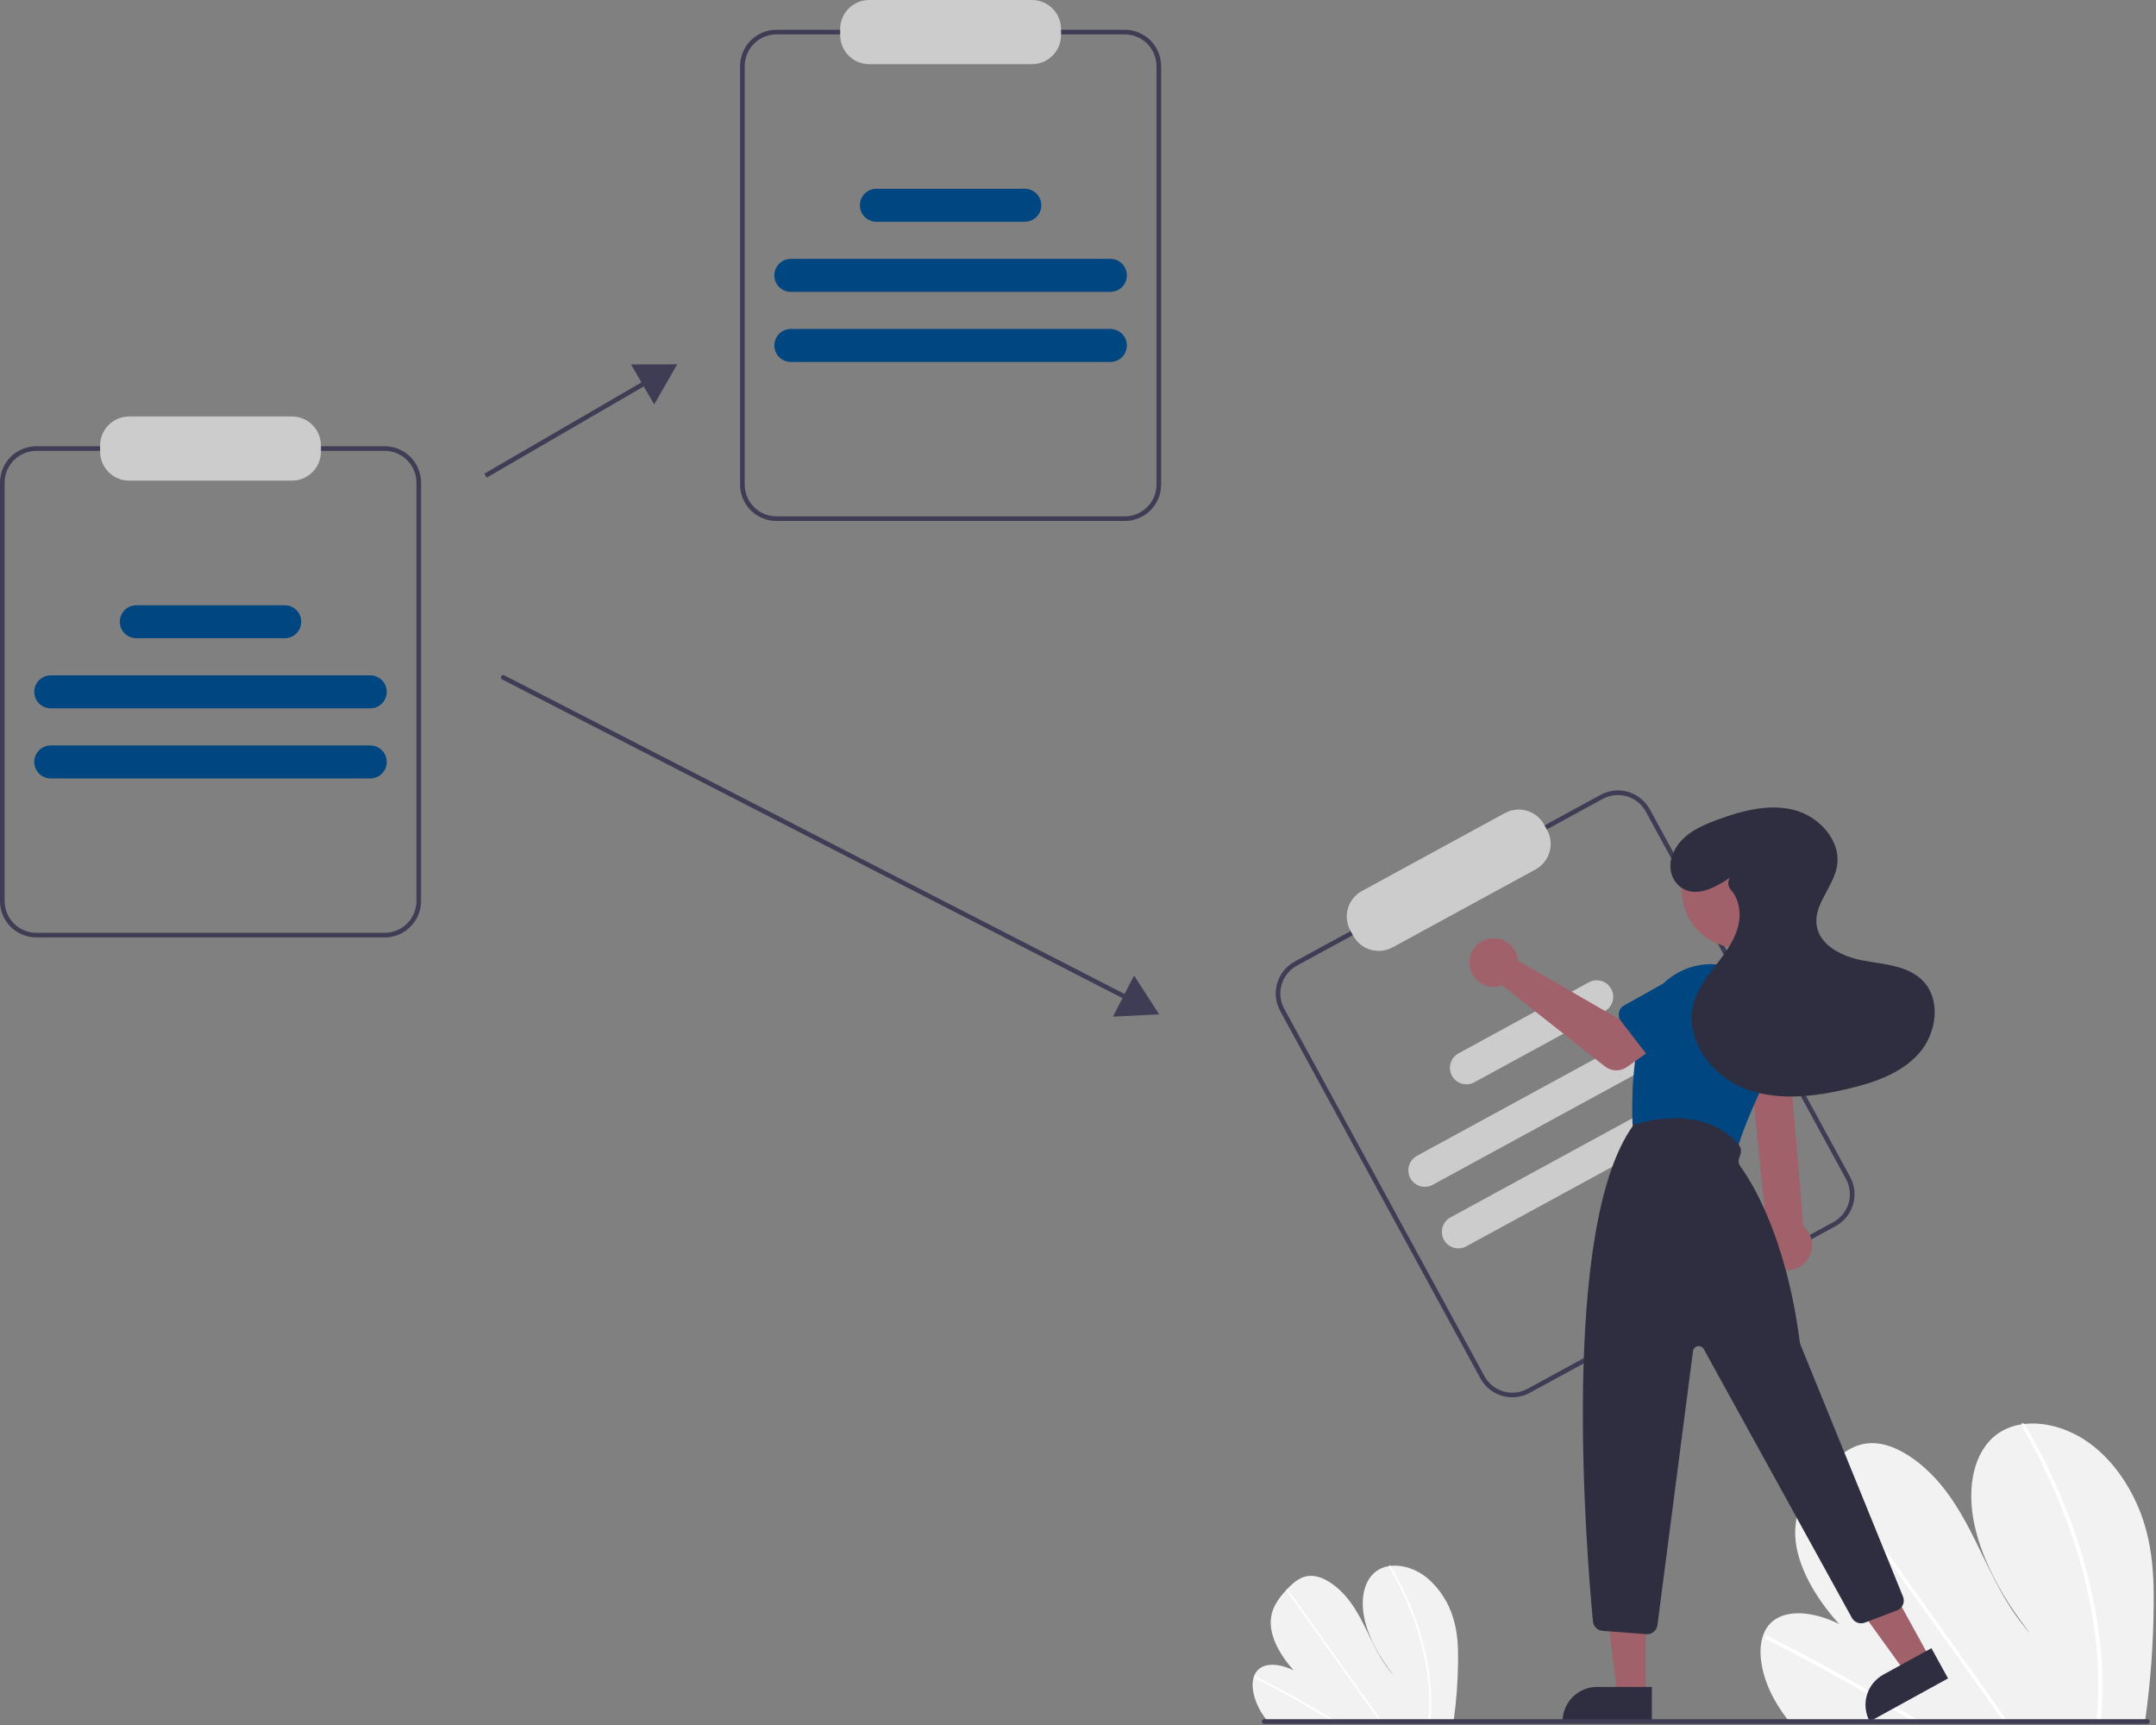 <svg width="930" height="744" viewBox="0 0 930 744" fill="none" xmlns="http://www.w3.org/2000/svg">
<rect x="0" y="0" width="930" height="744" fill="#808080" stroke="none"/>
<g clip-path="url(#clip0_52_4966)">
<path d="M928.995 692.594C928.851 708.979 927.651 725.338 925.402 741.569C925.323 742.139 925.238 742.709 925.159 743.279L771.711 742.422C771.26 741.856 770.817 741.283 770.387 740.703C768.954 738.785 767.612 736.811 766.379 734.77C760.455 724.937 757.742 713.424 760.46 705.48L760.509 705.357C761.096 703.617 762.02 702.011 763.23 700.63C769.426 693.654 781.956 694.817 793.326 700.447C783.128 689.284 775.007 675.198 774.39 662.624C773.785 650.36 780.198 641.599 787.154 634.154C787.382 633.907 787.61 633.668 787.838 633.429C787.949 633.306 788.066 633.19 788.177 633.067C793.604 627.393 799.93 621.799 809.088 622.476C819.131 623.219 830.266 631.632 838.074 641.434C845.882 651.23 851.07 662.359 856.329 673.22C861.594 684.073 867.291 695.205 875.741 704.482C864.297 690.006 855.069 673.536 851.661 657.517C848.252 641.498 851.252 626.113 861.452 618.569C864.548 616.349 868.131 614.904 871.901 614.353C872.341 614.28 872.788 614.22 873.242 614.168C882.684 613.093 893.958 616.359 903.55 624.165C914.113 632.76 921.437 645.502 925.081 657.597C928.725 669.693 929.113 681.337 928.995 692.594Z" fill="#F2F2F2"/>
<path d="M828.601 742.739L825.667 742.722C824.735 742.14 823.799 741.564 822.858 740.995C822.276 740.628 821.687 740.274 821.098 739.913C811.365 733.969 801.572 728.267 791.717 722.808C781.871 717.344 771.976 712.132 762.032 707.172C761.768 707.057 761.553 706.853 761.424 706.597C761.295 706.34 761.26 706.046 761.325 705.766C761.336 705.729 761.352 705.694 761.374 705.663C761.513 705.402 761.823 705.294 762.275 705.517C763.495 706.128 764.722 706.74 765.941 707.365C775.913 712.411 785.842 717.708 795.728 723.256C805.607 728.803 815.43 734.594 825.197 740.63C825.403 740.755 825.608 740.887 825.814 741.012C826.745 741.587 827.67 742.163 828.601 742.739Z" fill="white"/>
<path d="M866.434 742.952L864.619 742.941C864.21 742.369 863.808 741.796 863.399 741.223C853.784 727.741 844.171 714.258 834.56 700.775C818.821 678.701 803.087 656.628 787.358 634.554C787.265 634.435 787.195 634.299 787.154 634.154C787.019 633.666 787.378 633.379 787.838 633.43C788.032 633.457 788.218 633.526 788.383 633.631C788.549 633.736 788.69 633.876 788.797 634.04C797.621 646.419 806.443 658.793 815.262 671.163C830.919 693.126 846.574 715.087 862.226 737.045C863.222 738.439 864.217 739.84 865.213 741.234C865.622 741.806 866.032 742.379 866.434 742.952Z" fill="white"/>
<path d="M906.856 732.414C906.764 735.472 906.561 738.481 906.297 741.462C906.246 742.032 906.195 742.602 906.143 743.172L904.24 743.162C904.298 742.592 904.356 742.022 904.407 741.451C904.81 737.145 905.095 732.789 905.134 728.315C905.184 715.911 903.976 703.534 901.526 691.375C898.922 678.282 895.183 665.441 890.352 652.997C885.281 639.873 879.168 627.175 872.07 615.027C871.936 614.829 871.877 614.59 871.902 614.352C871.981 613.81 872.703 613.649 873.243 614.167C873.35 614.269 873.442 614.385 873.516 614.512C874.394 616.022 875.256 617.537 876.102 619.056C882.938 631.272 888.79 644.014 893.601 657.16C898.183 669.644 901.668 682.505 904.017 695.595C906.218 707.739 907.169 720.076 906.856 732.414Z" fill="white"/>
<path d="M628.949 716.35C628.873 724.912 628.246 733.461 627.071 741.943C627.03 742.241 626.985 742.538 626.944 742.836L546.755 742.388C546.52 742.092 546.288 741.793 546.064 741.49C545.315 740.488 544.613 739.456 543.969 738.39C540.873 733.251 539.456 727.234 540.876 723.083L540.902 723.019C541.208 722.11 541.691 721.271 542.323 720.549C545.562 716.904 552.109 717.511 558.051 720.454C552.722 714.62 548.478 707.259 548.156 700.688C547.839 694.279 551.191 689.701 554.825 685.81C554.945 685.681 555.064 685.556 555.183 685.431C555.241 685.367 555.302 685.306 555.36 685.242C558.196 682.277 561.502 679.354 566.288 679.707C571.536 680.096 577.355 684.492 581.435 689.615C585.515 694.734 588.227 700.549 590.975 706.225C593.726 711.897 596.704 717.714 601.119 722.562C595.139 714.997 590.317 706.39 588.535 698.019C586.754 689.648 588.322 681.608 593.652 677.666C595.27 676.506 597.143 675.75 599.113 675.462C599.343 675.424 599.576 675.393 599.813 675.366C604.748 674.804 610.639 676.511 615.652 680.59C621.017 685.199 624.927 691.269 626.903 698.061C628.807 704.382 629.01 710.467 628.949 716.35Z" fill="#F2F2F2"/>
<path d="M576.484 742.555L574.951 742.547C574.464 742.242 573.975 741.941 573.483 741.644C573.179 741.452 572.871 741.267 572.563 741.079C567.477 737.972 562.359 734.993 557.209 732.14C552.064 729.285 546.893 726.561 541.697 723.969C541.559 723.909 541.447 723.802 541.379 723.668C541.312 723.534 541.293 723.38 541.327 723.234C541.333 723.215 541.341 723.197 541.353 723.18C541.425 723.044 541.587 722.988 541.824 723.104C542.461 723.423 543.102 723.743 543.74 724.07C548.951 726.706 554.139 729.474 559.306 732.374C564.468 735.273 569.602 738.299 574.705 741.453C574.813 741.519 574.92 741.587 575.027 741.653C575.514 741.954 575.997 742.254 576.484 742.555Z" fill="white"/>
<path d="M596.255 742.664L595.307 742.659C595.093 742.36 594.883 742.061 594.669 741.761C589.645 734.715 584.621 727.67 579.599 720.624C571.374 709.089 563.152 697.553 554.932 686.018C554.883 685.956 554.847 685.885 554.825 685.809C554.755 685.554 554.943 685.404 555.183 685.431C555.285 685.445 555.382 685.481 555.468 685.536C555.555 685.591 555.628 685.664 555.684 685.75C560.295 692.219 564.906 698.685 569.514 705.149C577.696 716.627 585.877 728.103 594.057 739.578C594.577 740.306 595.097 741.038 595.618 741.767C595.831 742.066 596.045 742.365 596.255 742.664Z" fill="white"/>
<path d="M617.379 737.159C617.33 738.757 617.225 740.329 617.086 741.887C617.06 742.185 617.033 742.483 617.006 742.781L616.011 742.776C616.042 742.478 616.072 742.18 616.099 741.882C616.309 739.631 616.458 737.355 616.478 735.017C616.505 728.535 615.873 722.067 614.593 715.713C613.232 708.871 611.279 702.161 608.754 695.658C606.104 688.799 602.909 682.164 599.2 675.815C599.13 675.712 599.099 675.587 599.112 675.463C599.153 675.179 599.531 675.095 599.813 675.366C599.869 675.419 599.917 675.48 599.956 675.547C600.415 676.336 600.865 677.127 601.307 677.921C604.88 684.305 607.937 690.963 610.451 697.833C612.846 704.357 614.667 711.078 615.895 717.918C617.045 724.264 617.542 730.712 617.379 737.159Z" fill="white"/>
<path d="M165.953 404.324H15.672C11.517 404.319 7.534 402.667 4.596 399.729C1.657 396.791 0.005 392.807 0 388.652V208.137C0.005 203.982 1.657 199.999 4.596 197.06C7.534 194.122 11.517 192.47 15.672 192.465H165.953C170.108 192.47 174.092 194.122 177.03 197.06C179.968 199.999 181.621 203.982 181.626 208.137V388.652C181.621 392.807 179.968 396.791 177.03 399.729C174.092 402.667 170.108 404.319 165.953 404.324ZM15.672 194.465C12.047 194.469 8.572 195.911 6.009 198.474C3.446 201.037 2.004 204.512 2 208.137V388.652C2.004 392.277 3.446 395.752 6.009 398.315C8.572 400.878 12.047 402.32 15.672 402.324H165.953C169.578 402.32 173.053 400.878 175.617 398.315C178.18 395.752 179.622 392.277 179.626 388.652V208.137C179.622 204.512 178.18 201.037 175.617 198.474C173.053 195.911 169.578 194.469 165.953 194.465H15.672Z" fill="#3F3D56"/>
<path d="M125.943 207.302H55.684C52.37 207.299 49.192 205.98 46.849 203.637C44.505 201.294 43.187 198.116 43.184 194.802V192.125C43.187 188.811 44.505 185.634 46.849 183.29C49.192 180.947 52.37 179.629 55.684 179.625H125.943C129.257 179.629 132.434 180.947 134.777 183.29C137.121 185.634 138.439 188.811 138.443 192.125V194.802C138.439 198.116 137.121 201.294 134.777 203.637C132.434 205.98 129.257 207.299 125.943 207.302Z" fill="#CCCCCC"/>
<path d="M159.728 305.507H21.897C20.962 305.508 20.036 305.325 19.172 304.968C18.308 304.611 17.523 304.087 16.861 303.426C16.2 302.766 15.675 301.981 15.317 301.117C14.959 300.254 14.774 299.328 14.774 298.393C14.774 297.458 14.959 296.533 15.317 295.669C15.675 294.805 16.2 294.021 16.861 293.36C17.523 292.699 18.308 292.175 19.172 291.818C20.036 291.461 20.962 291.278 21.897 291.279H159.728C161.613 291.282 163.421 292.032 164.753 293.366C166.085 294.7 166.834 296.508 166.834 298.393C166.834 300.278 166.085 302.087 164.753 303.421C163.421 304.754 161.613 305.505 159.728 305.507Z" fill="#004680"/>
<path d="M159.728 335.741H21.897C20.962 335.743 20.036 335.559 19.172 335.202C18.308 334.845 17.523 334.322 16.861 333.661C16.2 333 15.675 332.216 15.317 331.352C14.959 330.488 14.774 329.562 14.774 328.628C14.774 327.693 14.959 326.767 15.317 325.903C15.675 325.04 16.2 324.255 16.861 323.594C17.523 322.934 18.308 322.41 19.172 322.053C20.036 321.696 20.962 321.513 21.897 321.514H159.728C161.613 321.516 163.421 322.266 164.753 323.6C166.085 324.934 166.834 326.742 166.834 328.628C166.834 330.513 166.085 332.321 164.753 333.655C163.421 334.989 161.613 335.739 159.728 335.741Z" fill="#004680"/>
<path d="M122.825 275.275H58.8C57.865 275.276 56.939 275.093 56.075 274.736C55.211 274.379 54.426 273.855 53.764 273.194C53.103 272.533 52.578 271.749 52.22 270.885C51.862 270.021 51.678 269.096 51.678 268.161C51.678 267.226 51.862 266.3 52.22 265.436C52.578 264.573 53.103 263.788 53.764 263.128C54.426 262.467 55.211 261.943 56.075 261.586C56.939 261.229 57.865 261.046 58.8 261.047H122.825C123.76 261.046 124.686 261.229 125.55 261.586C126.414 261.943 127.199 262.467 127.861 263.128C128.522 263.788 129.047 264.573 129.405 265.436C129.763 266.3 129.947 267.226 129.947 268.161C129.947 269.096 129.763 270.021 129.405 270.885C129.047 271.749 128.522 272.533 127.861 273.194C127.199 273.855 126.414 274.379 125.55 274.736C124.686 275.093 123.76 275.276 122.825 275.275Z" fill="#004680"/>
<path d="M485.188 224.698H334.908C330.753 224.693 326.769 223.04 323.831 220.102C320.893 217.164 319.24 213.181 319.235 209.025V28.51C319.24 24.355 320.893 20.372 323.831 17.433C326.769 14.495 330.753 12.843 334.908 12.838H485.188C489.344 12.843 493.327 14.495 496.265 17.433C499.203 20.372 500.856 24.355 500.861 28.51V209.025C500.856 213.181 499.203 217.164 496.265 220.102C493.327 223.04 489.344 224.693 485.188 224.698ZM334.908 14.838C331.283 14.842 327.808 16.284 325.244 18.847C322.681 21.41 321.239 24.885 321.235 28.51V209.025C321.239 212.65 322.681 216.126 325.244 218.689C327.808 221.252 331.283 222.694 334.908 222.698H485.188C488.813 222.694 492.289 221.252 494.852 218.689C497.415 216.126 498.857 212.65 498.861 209.025V28.51C498.857 24.885 497.415 21.41 494.852 18.847C492.289 16.284 488.813 14.842 485.188 14.838H334.908Z" fill="#3F3D56"/>
<path d="M445.178 27.677H374.919C371.605 27.674 368.428 26.355 366.084 24.012C363.741 21.669 362.423 18.491 362.419 15.177V12.5C362.423 9.186 363.741 6.009 366.084 3.665C368.428 1.322 371.605 0.004 374.919 0H445.178C448.492 0.004 451.669 1.322 454.012 3.665C456.356 6.009 457.674 9.186 457.678 12.5V15.177C457.674 18.491 456.356 21.669 454.012 24.012C451.669 26.355 448.492 27.674 445.178 27.677Z" fill="#CCCCCC"/>
<path d="M478.964 125.882H341.132C340.197 125.883 339.271 125.7 338.407 125.343C337.543 124.986 336.758 124.462 336.096 123.801C335.435 123.141 334.91 122.356 334.552 121.492C334.194 120.629 334.01 119.703 334.01 118.768C334.01 117.833 334.194 116.908 334.552 116.044C334.91 115.18 335.435 114.396 336.096 113.735C336.758 113.074 337.543 112.55 338.407 112.193C339.271 111.836 340.197 111.653 341.132 111.654H478.964C479.899 111.653 480.825 111.836 481.689 112.193C482.553 112.55 483.338 113.074 483.999 113.735C484.661 114.396 485.186 115.18 485.544 116.044C485.902 116.908 486.086 117.833 486.086 118.768C486.086 119.703 485.902 120.629 485.544 121.492C485.186 122.356 484.661 123.141 483.999 123.801C483.338 124.462 482.553 124.986 481.689 125.343C480.825 125.7 479.899 125.883 478.964 125.882Z" fill="#004680"/>
<path d="M478.964 156.116H341.132C340.198 156.116 339.273 155.932 338.41 155.575C337.547 155.217 336.763 154.693 336.102 154.033C335.442 153.372 334.918 152.588 334.56 151.725C334.203 150.862 334.019 149.937 334.019 149.003C334.019 148.068 334.203 147.143 334.56 146.28C334.918 145.417 335.442 144.633 336.102 143.972C336.763 143.312 337.547 142.788 338.41 142.43C339.273 142.073 340.198 141.889 341.132 141.889H478.964C479.898 141.889 480.823 142.073 481.686 142.43C482.549 142.788 483.334 143.312 483.994 143.972C484.655 144.633 485.179 145.417 485.536 146.28C485.894 147.143 486.078 148.068 486.078 149.003C486.078 149.937 485.894 150.862 485.536 151.725C485.179 152.588 484.655 153.372 483.994 154.033C483.334 154.693 482.549 155.217 481.686 155.575C480.823 155.932 479.898 156.116 478.964 156.116Z" fill="#004680"/>
<path d="M442.06 95.648H378.035C377.101 95.649 376.175 95.466 375.31 95.109C374.446 94.752 373.661 94.228 373 93.567C372.338 92.906 371.813 92.122 371.455 91.258C371.097 90.394 370.913 89.469 370.913 88.534C370.913 87.599 371.097 86.673 371.455 85.809C371.813 84.946 372.338 84.161 373 83.501C373.661 82.84 374.446 82.316 375.31 81.959C376.175 81.602 377.101 81.419 378.035 81.42H442.06C443.947 81.42 445.757 82.169 447.091 83.504C448.425 84.838 449.174 86.647 449.174 88.534C449.174 90.421 448.425 92.23 447.091 93.564C445.757 94.898 443.947 95.648 442.06 95.648Z" fill="#004680"/>
<path d="M791.79 528.844L659.833 600.758C656.182 602.742 651.893 603.198 647.907 602.024C643.922 600.85 640.564 598.143 638.572 594.496L552.19 435.992C550.206 432.341 549.75 428.052 550.924 424.067C552.098 420.081 554.805 416.723 558.452 414.731L690.409 342.817C694.059 340.832 698.348 340.377 702.334 341.551C706.32 342.725 709.677 345.432 711.67 349.078L798.052 507.583C800.036 511.234 800.491 515.523 799.317 519.508C798.143 523.494 795.436 526.852 791.79 528.844ZM559.409 416.487C556.228 418.225 553.866 421.154 552.842 424.631C551.818 428.109 552.215 431.85 553.946 435.035L640.328 593.539C642.066 596.72 644.995 599.082 648.472 600.106C651.949 601.13 655.691 600.733 658.876 599.002L790.833 527.088C794.014 525.35 796.375 522.421 797.4 518.944C798.424 515.466 798.027 511.725 796.296 508.54L709.914 350.036C708.175 346.855 705.246 344.493 701.769 343.469C698.292 342.445 694.551 342.842 691.366 344.573L559.409 416.487Z" fill="#3F3D56"/>
<path d="M662.377 374.992L600.685 408.613C597.773 410.195 594.352 410.558 591.173 409.622C587.994 408.686 585.316 406.527 583.727 403.618L582.446 401.268C580.863 398.356 580.5 394.935 581.437 391.756C582.373 388.577 584.532 385.899 587.44 384.31L649.132 350.689C652.044 349.106 655.465 348.743 658.644 349.68C661.823 350.616 664.501 352.775 666.09 355.683L667.371 358.034C668.954 360.946 669.317 364.367 668.38 367.546C667.444 370.725 665.285 373.402 662.377 374.992Z" fill="#CCCCCC"/>
<path d="M739.037 445.056L618.011 511.012C617.191 511.459 616.291 511.741 615.362 511.84C614.433 511.939 613.493 511.854 612.597 511.59C611.701 511.326 610.866 510.888 610.139 510.301C609.412 509.715 608.808 508.99 608.361 508.17C607.914 507.35 607.632 506.449 607.533 505.521C607.434 504.592 607.519 503.652 607.783 502.756C608.047 501.86 608.485 501.025 609.072 500.298C609.658 499.571 610.383 498.966 611.203 498.519L732.229 432.563C733.885 431.66 735.833 431.452 737.643 431.985C739.453 432.518 740.977 433.748 741.879 435.405C742.782 437.062 742.99 439.009 742.457 440.819C741.924 442.629 740.694 444.153 739.037 445.056Z" fill="#CCCCCC"/>
<path d="M753.505 471.603L632.479 537.559C631.659 538.006 630.758 538.287 629.83 538.387C628.901 538.486 627.961 538.401 627.065 538.137C626.169 537.873 625.333 537.435 624.607 536.848C623.88 536.261 623.275 535.537 622.828 534.717C622.381 533.897 622.1 532.996 622.001 532.067C621.902 531.138 621.987 530.199 622.251 529.303C622.515 528.407 622.953 527.571 623.539 526.844C624.126 526.118 624.85 525.513 625.671 525.066L746.696 459.11C747.517 458.663 748.417 458.381 749.346 458.282C750.275 458.183 751.214 458.268 752.11 458.532C753.007 458.796 753.842 459.234 754.569 459.821C755.296 460.407 755.9 461.132 756.347 461.952C756.794 462.772 757.075 463.672 757.174 464.601C757.274 465.53 757.189 466.47 756.925 467.366C756.661 468.262 756.223 469.097 755.636 469.824C755.049 470.551 754.325 471.156 753.505 471.603Z" fill="#CCCCCC"/>
<path d="M692.166 436.167L635.948 466.805C635.127 467.252 634.227 467.533 633.298 467.632C632.369 467.731 631.43 467.646 630.534 467.383C629.638 467.119 628.802 466.681 628.075 466.094C627.348 465.507 626.744 464.783 626.297 463.963C625.85 463.142 625.569 462.242 625.47 461.313C625.371 460.384 625.456 459.445 625.719 458.549C625.983 457.653 626.421 456.817 627.008 456.09C627.595 455.363 628.319 454.759 629.139 454.312L685.358 423.674C686.178 423.227 687.078 422.946 688.007 422.847C688.936 422.748 689.876 422.833 690.772 423.096C691.668 423.36 692.503 423.798 693.23 424.385C693.957 424.972 694.561 425.696 695.009 426.516C695.456 427.337 695.737 428.237 695.836 429.166C695.935 430.095 695.85 431.034 695.586 431.93C695.322 432.826 694.884 433.662 694.298 434.389C693.711 435.116 692.986 435.72 692.166 436.167Z" fill="#CCCCCC"/>
<path d="M279.208 163.475L208.92 204.285L209.924 206.015L280.212 165.205L279.208 163.475Z" fill="#3F3D56"/>
<path d="M282.194 174.429L292.122 157.133L272.179 157.18L282.194 174.429Z" fill="#3F3D56"/>
<path d="M487.232 431.941C487.074 431.942 486.917 431.904 486.776 431.831L216.627 293.059C216.392 292.937 216.214 292.727 216.134 292.475C216.053 292.223 216.075 291.949 216.196 291.713C216.317 291.478 216.527 291.3 216.779 291.218C217.031 291.137 217.305 291.159 217.541 291.279L487.69 430.052C487.89 430.154 488.049 430.321 488.142 430.525C488.236 430.729 488.258 430.959 488.205 431.177C488.152 431.395 488.027 431.589 487.851 431.728C487.675 431.866 487.457 431.942 487.232 431.941Z" fill="#3F3D56"/>
<path d="M480.081 438.479L500 437.5L489.195 420.738L480.081 438.479Z" fill="#3F3D56"/>
<path d="M765.974 546.681C764.568 545.982 763.333 544.982 762.355 543.753C761.377 542.525 760.68 541.096 760.314 539.569C759.947 538.042 759.921 536.453 760.235 534.914C760.549 533.375 761.197 531.924 762.133 530.663L754.1 452.123H771.46L777.844 528.813C779.858 530.526 781.175 532.918 781.544 535.536C781.913 538.154 781.308 540.817 779.845 543.019C778.382 545.222 776.162 546.811 773.606 547.486C771.049 548.161 768.334 547.875 765.974 546.681Z" fill="#A0616A"/>
<path d="M750.034 408.778C763.598 408.778 774.595 397.782 774.595 384.217C774.595 370.653 763.598 359.656 750.034 359.656C736.469 359.656 725.473 370.653 725.473 384.217C725.473 397.782 736.469 408.778 750.034 408.778Z" fill="#A0616A"/>
<path d="M744.446 497.759L707.789 489.754C706.826 489.542 705.958 489.02 705.32 488.268C704.682 487.515 704.308 486.575 704.255 485.589C703.832 477.41 703.528 456.25 709.828 436.496C711.045 432.708 713.009 429.204 715.605 426.189C718.2 423.174 721.373 420.71 724.938 418.943C728.502 417.176 732.384 416.142 736.355 415.902C740.325 415.662 744.304 416.22 748.055 417.545C752.013 418.936 755.633 421.148 758.676 424.036C761.719 426.924 764.118 430.423 765.714 434.303C767.31 438.183 768.067 442.357 767.937 446.55C767.806 450.743 766.79 454.862 764.956 458.635C756.827 475.328 751.708 487.416 749.74 494.565C749.434 495.674 748.715 496.624 747.73 497.218C746.745 497.812 745.569 498.006 744.446 497.759Z" fill="#004680"/>
<path d="M709.913 731.092L697.653 731.091L691.821 683.803L709.915 683.804L709.913 731.092Z" fill="#A0616A"/>
<path d="M688.896 727.588H712.54V742.475H674.009C674.009 738.526 675.577 734.74 678.369 731.948C681.161 729.156 684.947 727.588 688.896 727.588Z" fill="#2F2E41"/>
<path d="M832.504 715.203L821.761 721.109L793.866 682.482L809.722 673.764L832.504 715.203Z" fill="#A0616A"/>
<path d="M812.4 722.258L833.119 710.867L840.291 723.912L806.527 742.475C804.624 739.015 804.175 734.941 805.276 731.15C806.377 727.358 808.94 724.16 812.4 722.258Z" fill="#2F2E41"/>
<path d="M710.136 704.832L691.262 703.379C690.206 703.3 689.212 702.85 688.455 702.109C687.699 701.368 687.229 700.383 687.128 699.329C684.439 671.273 672.638 529.101 704.555 485.329L704.645 485.207L704.787 485.154C705.073 485.05 733.538 474.899 749.869 493.501C750.381 494.092 750.731 494.807 750.883 495.574C751.035 496.342 750.984 497.136 750.735 497.878L750.112 499.747C749.934 500.277 749.886 500.842 749.972 501.394C750.059 501.946 750.277 502.469 750.608 502.92C755.14 509.047 770.394 532.644 776.389 579.048C776.427 579.343 776.503 579.633 776.615 579.909L820.88 688.646C821.106 689.201 821.218 689.796 821.211 690.396C821.204 690.995 821.077 691.587 820.838 692.137C820.599 692.687 820.253 693.183 819.819 693.597C819.386 694.011 818.874 694.334 818.314 694.548L804.386 699.854C803.371 700.235 802.254 700.239 801.237 699.866C800.22 699.493 799.37 698.767 798.843 697.82L734.944 581.889C734.69 581.428 734.296 581.059 733.819 580.834C733.342 580.61 732.807 580.542 732.289 580.64C731.771 580.739 731.298 580.998 730.936 581.381C730.575 581.765 730.344 582.253 730.276 582.775L714.944 700.924C714.803 702.007 714.273 703.002 713.453 703.724C712.633 704.445 711.578 704.844 710.485 704.845C710.37 704.845 710.253 704.841 710.136 704.832Z" fill="#2F2E41"/>
<path d="M654.55 412.749C654.673 413.288 654.753 413.836 654.789 414.389L697.747 439.171L708.188 433.16L719.319 447.732L701.869 460.17C700.459 461.174 698.761 461.695 697.031 461.653C695.3 461.61 693.63 461.008 692.271 459.936L647.974 424.99C645.975 425.73 643.798 425.844 641.733 425.316C639.667 424.789 637.811 423.645 636.412 422.037C635.013 420.429 634.136 418.433 633.898 416.315C633.661 414.196 634.074 412.056 635.083 410.178C636.092 408.3 637.648 406.774 639.545 405.802C641.443 404.831 643.591 404.46 645.704 404.739C647.818 405.018 649.796 405.934 651.376 407.364C652.956 408.795 654.063 410.673 654.55 412.749Z" fill="#A0616A"/>
<path d="M698.337 436.692C698.466 436.059 698.731 435.461 699.112 434.939C699.494 434.416 699.984 433.983 700.548 433.667L720.261 422.645C722.88 420.623 726.194 419.723 729.476 420.141C732.758 420.559 735.74 422.262 737.768 424.875C739.797 427.489 740.707 430.8 740.298 434.083C739.889 437.366 738.195 440.353 735.588 442.389L719.87 458.71C719.422 459.176 718.878 459.539 718.276 459.776C717.674 460.013 717.029 460.117 716.383 460.082C715.737 460.046 715.107 459.872 714.535 459.571C713.962 459.27 713.461 458.849 713.066 458.337L699.183 440.343C698.787 439.831 698.507 439.24 698.361 438.61C698.215 437.98 698.207 437.326 698.337 436.692Z" fill="#004680"/>
<path d="M749.364 470.675C748.861 470.269 748.451 469.758 748.164 469.179C747.876 468.6 747.717 467.966 747.697 467.319L746.989 444.745C746.401 441.489 747.128 438.133 749.01 435.412C750.892 432.692 753.777 430.828 757.031 430.231C760.285 429.633 763.643 430.351 766.369 432.225C769.095 434.1 770.967 436.979 771.573 440.232L778.824 461.699C779.031 462.312 779.103 462.962 779.036 463.605C778.969 464.248 778.764 464.869 778.435 465.426C778.107 465.983 777.662 466.462 777.131 466.832C776.6 467.201 775.996 467.452 775.36 467.567L752.994 471.606C752.358 471.721 751.704 471.697 751.077 471.537C750.451 471.376 749.866 471.082 749.364 470.675Z" fill="#004680"/>
<path d="M746.147 378.569C739.834 382.889 731.546 387.331 725.098 382.73C720.865 379.709 719.531 374.114 721.248 369.205C724.335 360.376 732.817 356.489 740.928 353.51C751.472 349.637 762.954 346.556 773.839 349.33C784.725 352.103 794.345 362.643 792.38 373.703C790.8 382.597 782.41 389.997 783.601 398.952C784.799 407.964 794.935 412.708 803.882 414.319C812.83 415.929 822.843 416.447 829.273 422.874C837.476 431.073 835.428 445.727 827.709 454.383C819.99 463.04 808.342 466.964 797.055 469.631C782.101 473.165 765.926 475.023 751.723 469.157C737.52 463.292 726.467 447.503 730.582 432.697C732.32 426.444 736.414 421.158 740.37 416.013C744.327 410.868 748.333 405.487 749.843 399.174C751.1 393.913 750.169 387.805 746.681 383.859C746.046 383.169 745.647 382.295 745.54 381.363C745.433 380.431 745.625 379.489 746.086 378.673L746.147 378.569Z" fill="#2F2E41"/>
<path d="M926.311 743.5H545.311C545.045 743.5 544.791 743.395 544.603 743.207C544.416 743.02 544.311 742.765 544.311 742.5C544.311 742.235 544.416 741.98 544.603 741.793C544.791 741.605 545.045 741.5 545.311 741.5H926.311C926.576 741.5 926.83 741.605 927.018 741.793C927.205 741.98 927.311 742.235 927.311 742.5C927.311 742.765 927.205 743.02 927.018 743.207C926.83 743.395 926.576 743.5 926.311 743.5Z" fill="#3F3D56"/>
</g>
<defs>
<clipPath id="clip0_52_4966">
<rect width="929.013" height="743.5" fill="white"/>
</clipPath>
</defs>
</svg>
